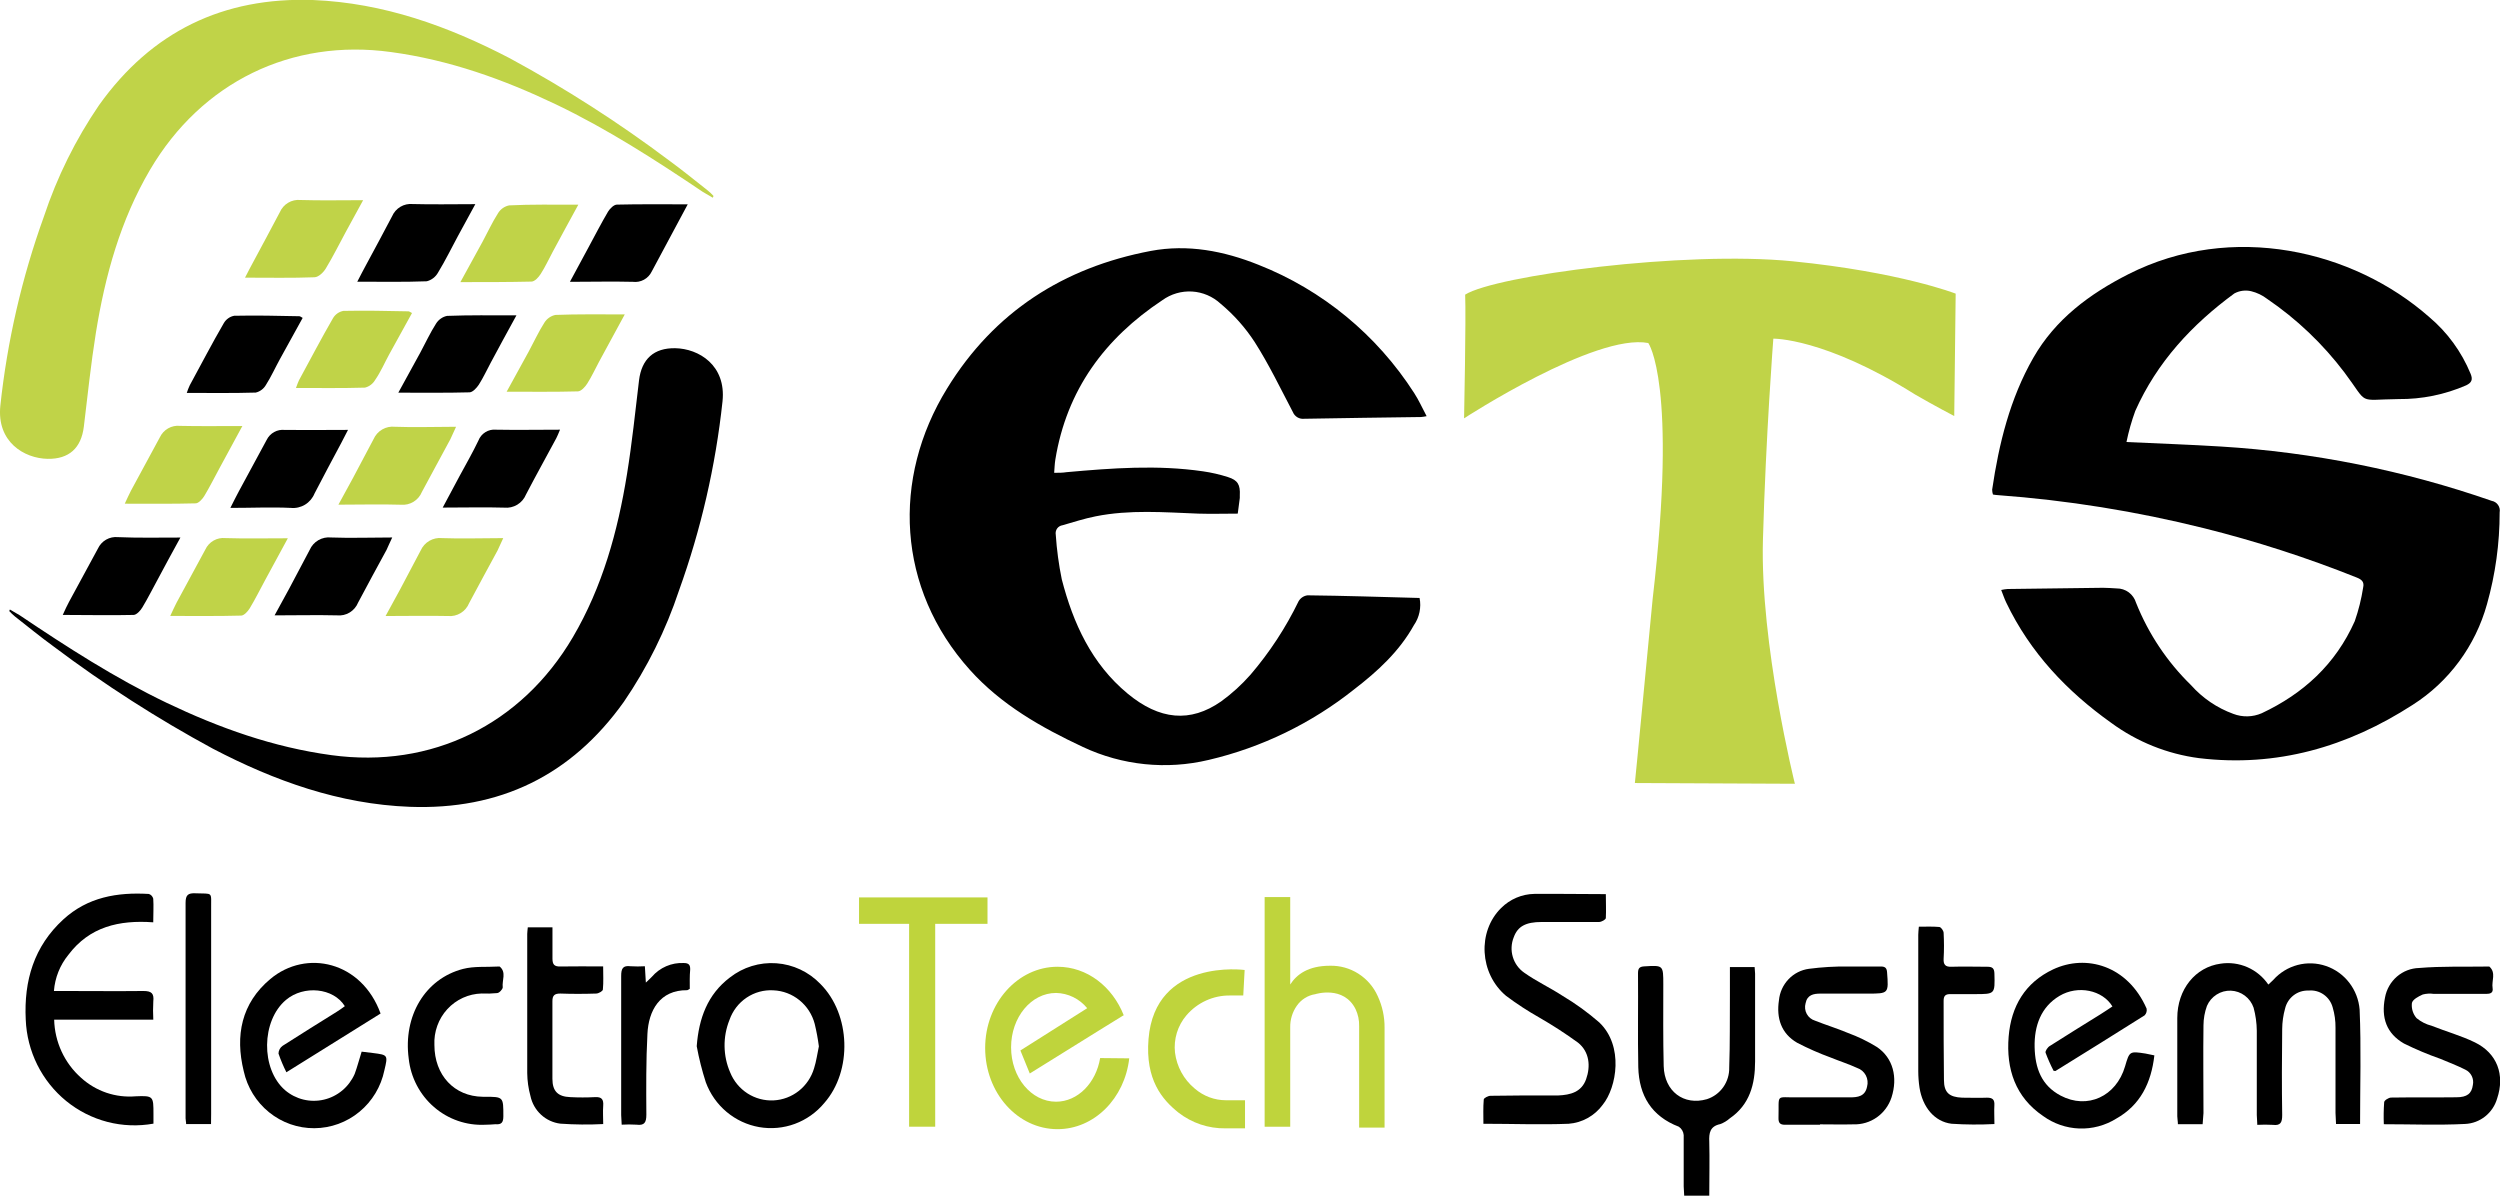 <svg width="138" height="66" viewBox="0 0 138 66" fill="none" xmlns="http://www.w3.org/2000/svg">
<g clip-path="url(#clip0_736_22253)">
<path d="M117.381 24.4C119.219 24.486 120.904 24.543 122.589 24.648C127.685 24.96 132.716 25.969 137.545 27.648C137.615 27.66 137.682 27.687 137.741 27.726C137.801 27.764 137.853 27.815 137.893 27.874C137.934 27.933 137.962 27.999 137.978 28.07C137.993 28.14 137.994 28.212 137.981 28.283C137.982 29.996 137.746 31.701 137.282 33.349C136.643 35.652 135.181 37.633 133.181 38.907C129.573 41.236 125.67 42.364 121.384 41.849C119.636 41.62 117.971 40.952 116.543 39.904C114.093 38.16 112.066 36.024 110.745 33.263C110.642 33.053 110.569 32.827 110.466 32.567C110.583 32.54 110.701 32.522 110.82 32.513L116.085 32.446C116.339 32.446 116.59 32.468 116.841 32.481C117.08 32.478 117.314 32.554 117.507 32.697C117.7 32.841 117.842 33.044 117.911 33.276C118.595 34.988 119.628 36.535 120.942 37.817C121.579 38.534 122.382 39.08 123.279 39.406C123.787 39.6 124.349 39.587 124.848 39.37C127.148 38.29 128.927 36.663 129.984 34.286C130.193 33.685 130.347 33.066 130.445 32.437C130.52 32.119 130.363 31.988 130.091 31.88C127.344 30.782 124.528 29.872 121.66 29.157C117.921 28.224 114.11 27.612 110.268 27.33C110.19 27.33 110.111 27.311 110.011 27.298C109.983 27.211 109.968 27.12 109.967 27.028C110.34 24.486 110.952 22.004 112.235 19.757C113.456 17.618 115.351 16.22 117.487 15.136C123.207 12.235 129.899 13.808 134.094 17.501C135.094 18.343 135.878 19.418 136.378 20.634C136.51 20.952 136.438 21.123 136.133 21.27C134.954 21.783 133.683 22.042 132.4 22.029C130.062 22.058 130.784 22.385 129.41 20.555C128.216 18.978 126.777 17.608 125.149 16.5C124.885 16.297 124.583 16.153 124.261 16.074C123.948 16.001 123.619 16.045 123.336 16.198C121.001 17.911 119.066 19.989 117.867 22.684C117.663 23.243 117.501 23.816 117.381 24.4Z" fill="black"/>
<path d="M78.361 33.008C78.412 33.267 78.41 33.534 78.356 33.792C78.302 34.051 78.197 34.295 78.047 34.511C77.24 35.96 76.048 37.053 74.759 38.045C72.395 39.928 69.65 41.26 66.721 41.947C64.394 42.503 61.95 42.252 59.781 41.235C57.471 40.152 55.269 38.906 53.537 36.977C49.506 32.487 49.211 26.42 52.282 21.438C54.88 17.211 58.714 14.764 63.52 13.852C65.566 13.468 67.558 13.852 69.463 14.615C72.993 16.005 76.002 18.484 78.066 21.701C78.314 22.083 78.502 22.505 78.75 22.973C78.646 22.995 78.541 23.011 78.436 23.02C76.287 23.052 74.138 23.074 71.992 23.116C71.861 23.131 71.729 23.103 71.615 23.035C71.502 22.967 71.414 22.864 71.364 22.741C70.683 21.444 70.046 20.116 69.262 18.886C68.743 18.088 68.108 17.373 67.379 16.766C66.946 16.366 66.39 16.128 65.804 16.092C65.218 16.057 64.638 16.227 64.16 16.572C60.992 18.673 58.877 21.52 58.253 25.381C58.218 25.597 58.212 25.82 58.19 26.099C58.444 26.099 58.661 26.099 58.874 26.064C61.384 25.839 63.894 25.651 66.404 26.017C66.872 26.084 67.334 26.191 67.784 26.335C68.33 26.506 68.468 26.764 68.437 27.345C68.437 27.393 68.437 27.441 68.437 27.488C68.399 27.771 68.362 28.054 68.324 28.352C67.587 28.352 66.865 28.375 66.147 28.352C64.264 28.279 62.356 28.124 60.477 28.502C59.85 28.626 59.26 28.82 58.651 28.994C58.592 29.002 58.535 29.022 58.484 29.053C58.433 29.083 58.388 29.124 58.353 29.173C58.318 29.222 58.294 29.278 58.281 29.337C58.268 29.395 58.267 29.456 58.278 29.516C58.333 30.343 58.444 31.166 58.61 31.978C59.238 34.406 60.258 36.643 62.247 38.289C64.001 39.739 65.698 39.913 67.411 38.715C68.001 38.287 68.543 37.793 69.027 37.244C70.083 36.011 70.977 34.645 71.687 33.18C71.74 33.093 71.811 33.019 71.896 32.964C71.981 32.909 72.077 32.874 72.177 32.862C74.185 32.884 76.24 32.951 78.361 33.008Z" fill="black"/>
<path d="M0.546 33.645C0.728 33.753 0.913 33.855 1.089 33.963C3.708 35.724 6.356 37.433 9.202 38.797C12.101 40.182 15.088 41.25 18.301 41.685C23.81 42.435 28.77 40.02 31.622 35.174C33.257 32.39 34.098 29.339 34.609 26.18C34.888 24.461 35.067 22.726 35.274 20.997C35.418 19.815 36.096 19.202 37.27 19.221C38.565 19.243 40.093 20.155 39.883 22.154C39.501 25.718 38.695 29.222 37.483 32.59C36.757 34.775 35.732 36.846 34.436 38.742C31.525 42.826 27.565 44.72 22.618 44.536C18.734 44.389 15.166 43.109 11.753 41.329C8.691 39.672 5.755 37.788 2.968 35.692C2.237 35.161 1.537 34.589 0.825 34.03C0.709 33.941 0.609 33.83 0.511 33.731L0.546 33.645Z" fill="black"/>
<path d="M39.346 10.914C39.164 10.806 38.976 10.704 38.801 10.596C36.184 8.835 33.536 7.126 30.687 5.762C27.791 4.377 24.801 3.309 21.589 2.874C16.092 2.114 11.132 4.529 8.28 9.375C6.645 12.159 5.804 15.21 5.293 18.369C5.017 20.088 4.838 21.823 4.628 23.552C4.483 24.734 3.809 25.347 2.632 25.328C1.337 25.306 -0.191 24.394 0.019 22.395C0.4 18.831 1.207 15.326 2.422 11.959C3.147 9.774 4.171 7.703 5.465 5.807C8.377 1.723 12.336 -0.171 17.284 0.001C21.168 0.16 24.735 1.44 28.149 3.22C31.21 4.878 34.146 6.762 36.934 8.857C37.662 9.388 38.364 9.96 39.074 10.52C39.19 10.608 39.293 10.72 39.387 10.818L39.346 10.914Z" fill="#C0D348"/>
<path d="M121.585 62.057H120.22C120.22 61.895 120.186 61.756 120.186 61.619C120.186 59.811 120.186 58.006 120.186 56.198C120.186 54.609 121.187 53.382 122.58 53.194C123.081 53.118 123.593 53.186 124.059 53.39C124.524 53.594 124.923 53.926 125.212 54.348C125.312 54.253 125.403 54.176 125.485 54.091C125.844 53.689 126.311 53.403 126.828 53.266C127.346 53.13 127.892 53.15 128.398 53.324C128.905 53.498 129.35 53.818 129.679 54.245C130.008 54.672 130.207 55.187 130.251 55.727C130.342 57.815 130.276 59.912 130.276 62.045H128.949C128.949 61.841 128.92 61.638 128.92 61.435C128.92 59.868 128.92 58.301 128.92 56.735C128.925 56.353 128.872 55.972 128.763 55.606C128.685 55.317 128.508 55.066 128.264 54.896C128.02 54.726 127.725 54.649 127.43 54.679C127.135 54.667 126.844 54.759 126.608 54.94C126.373 55.121 126.206 55.379 126.137 55.67C126.034 56.038 125.98 56.419 125.977 56.801C125.959 58.39 125.952 59.979 125.977 61.549C125.977 61.956 125.893 62.146 125.457 62.092C125.172 62.076 124.887 62.076 124.603 62.092C124.603 61.889 124.575 61.717 124.575 61.549C124.575 59.998 124.575 58.447 124.575 56.897C124.57 56.467 124.511 56.04 124.399 55.626C124.308 55.359 124.139 55.127 123.915 54.959C123.691 54.791 123.423 54.696 123.145 54.685C122.866 54.675 122.591 54.749 122.356 54.9C122.12 55.05 121.934 55.268 121.823 55.527C121.699 55.87 121.634 56.232 121.632 56.598C121.61 58.212 121.632 59.827 121.632 61.444L121.585 62.057Z" fill="black"/>
<path d="M88.642 49.356C88.642 49.82 88.664 50.249 88.642 50.675C88.642 50.761 88.403 50.891 88.272 50.894C87.214 50.894 86.157 50.894 85.1 50.894C84.215 50.894 83.776 51.139 83.559 51.736C83.419 52.081 83.4 52.465 83.507 52.822C83.613 53.179 83.838 53.488 84.143 53.697C84.811 54.17 85.564 54.52 86.251 54.968C86.969 55.395 87.647 55.887 88.278 56.436C89.643 57.733 89.244 60.024 88.472 60.981C88.252 61.283 87.969 61.533 87.644 61.714C87.32 61.896 86.96 62.004 86.59 62.032C85.046 62.093 83.503 62.032 81.884 62.032C81.884 61.575 81.865 61.133 81.903 60.695C81.903 60.612 82.144 60.488 82.279 60.488C83.368 60.466 84.457 60.472 85.545 60.469C85.705 60.469 85.859 60.469 86.019 60.469C86.684 60.44 87.299 60.285 87.553 59.573C87.807 58.861 87.742 58.063 87.108 57.555C86.418 57.054 85.703 56.591 84.965 56.166C84.332 55.808 83.722 55.41 83.139 54.974C81.658 53.735 81.548 51.419 82.86 50.125C83.35 49.634 84.009 49.354 84.698 49.343C85.966 49.331 87.255 49.356 88.642 49.356Z" fill="black"/>
<path d="M8.471 62.025C7.627 62.177 6.761 62.145 5.931 61.93C5.1 61.714 4.325 61.322 3.657 60.778C2.989 60.233 2.444 59.551 2.058 58.776C1.673 58 1.455 57.15 1.421 56.283C1.315 54.131 1.876 52.237 3.495 50.753C4.844 49.517 6.479 49.244 8.217 49.346C8.276 49.365 8.329 49.399 8.371 49.444C8.413 49.49 8.443 49.545 8.459 49.606C8.487 50.016 8.459 50.429 8.459 50.912C6.576 50.776 4.941 51.154 3.771 52.711C3.31 53.276 3.033 53.972 2.977 54.703H3.567C5.017 54.703 6.469 54.719 7.922 54.703C8.374 54.703 8.509 54.843 8.462 55.279C8.444 55.614 8.444 55.95 8.462 56.286H2.99C3.005 56.896 3.145 57.496 3.401 58.049C3.657 58.601 4.024 59.094 4.477 59.495C4.884 59.864 5.361 60.145 5.879 60.321C6.397 60.496 6.945 60.562 7.489 60.516C8.468 60.474 8.471 60.516 8.471 61.491C8.471 61.65 8.471 61.825 8.471 62.025Z" fill="black"/>
<path d="M19.963 58.051C20.186 58.076 20.387 58.099 20.591 58.127C21.416 58.232 21.419 58.239 21.218 59.081C21.032 59.981 20.547 60.789 19.843 61.37C19.14 61.952 18.261 62.272 17.354 62.277C16.446 62.283 15.563 61.973 14.854 61.399C14.144 60.825 13.65 60.023 13.453 59.125C12.973 57.161 13.325 55.379 14.922 54.041C16.907 52.379 19.963 53.068 21.008 55.947L15.809 59.189C15.64 58.855 15.495 58.51 15.373 58.156C15.375 58.072 15.396 57.989 15.436 57.915C15.475 57.841 15.531 57.778 15.599 57.73C16.584 57.094 17.585 56.481 18.577 55.858C18.737 55.76 18.89 55.649 19.035 55.541C18.407 54.527 16.77 54.368 15.787 55.194C14.42 56.341 14.388 59.008 15.734 60.177C16.027 60.427 16.372 60.604 16.744 60.695C17.116 60.786 17.504 60.788 17.877 60.701C18.25 60.614 18.597 60.441 18.893 60.194C19.188 59.948 19.422 59.635 19.578 59.281C19.722 58.896 19.828 58.474 19.963 58.051Z" fill="black"/>
<path d="M113.359 59.109C113.191 58.786 113.043 58.452 112.916 58.111C112.885 58.019 113.039 57.793 113.158 57.733C114.077 57.142 115.012 56.573 115.938 55.994C116.164 55.855 116.383 55.702 116.606 55.556C116.063 54.653 114.705 54.364 113.682 54.974C112.659 55.584 112.286 56.63 112.311 57.799C112.336 58.969 112.69 59.919 113.748 60.478C115.222 61.257 116.816 60.523 117.302 58.867C117.55 58.022 117.55 58.022 118.426 58.155C118.579 58.181 118.739 58.219 118.921 58.257C118.749 59.773 118.146 61.006 116.81 61.752C116.198 62.132 115.489 62.319 114.772 62.293C114.055 62.266 113.361 62.026 112.778 61.603C111.25 60.561 110.733 59.017 110.877 57.224C111.015 55.54 111.79 54.237 113.334 53.509C115.16 52.654 117.447 53.296 118.491 55.67C118.506 55.737 118.503 55.807 118.484 55.873C118.465 55.94 118.43 56 118.382 56.048C116.75 57.081 115.109 58.098 113.468 59.115C113.459 59.128 113.44 59.109 113.359 59.109Z" fill="black"/>
<path d="M38.459 57.752C38.575 56.211 39.058 54.892 40.285 53.961C41.016 53.387 41.931 53.106 42.854 53.172C43.777 53.237 44.644 53.645 45.289 54.317C46.961 55.991 47.062 59.112 45.499 60.888C45.067 61.408 44.507 61.804 43.877 62.037C43.247 62.27 42.567 62.331 41.906 62.216C41.245 62.1 40.625 61.811 40.108 61.377C39.592 60.944 39.196 60.381 38.961 59.744C38.751 59.092 38.583 58.426 38.459 57.752ZM45.201 57.752C45.147 57.337 45.07 56.925 44.972 56.519C44.837 56.004 44.543 55.547 44.133 55.214C43.724 54.88 43.219 54.688 42.694 54.666C42.169 54.634 41.647 54.777 41.209 55.072C40.771 55.367 40.44 55.8 40.266 56.303C40.081 56.764 39.989 57.258 39.996 57.756C40.003 58.254 40.108 58.745 40.307 59.201C40.5 59.677 40.834 60.081 41.263 60.357C41.692 60.632 42.195 60.767 42.703 60.742C43.211 60.716 43.698 60.532 44.098 60.215C44.498 59.897 44.791 59.462 44.937 58.969C45.06 58.588 45.113 58.175 45.201 57.764V57.752Z" fill="black"/>
<path d="M94.352 66.001H92.968C92.968 65.826 92.94 65.658 92.94 65.489C92.94 64.536 92.94 63.602 92.94 62.658C92.933 62.565 92.905 62.475 92.858 62.394C92.811 62.314 92.747 62.245 92.67 62.194C91.168 61.619 90.474 60.481 90.433 58.908C90.399 57.183 90.433 55.454 90.418 53.728C90.418 53.474 90.477 53.36 90.76 53.344C91.814 53.28 91.814 53.271 91.814 54.342C91.814 55.845 91.798 57.348 91.836 58.851C91.873 60.243 92.946 61.044 94.22 60.675C94.585 60.558 94.903 60.324 95.126 60.008C95.348 59.692 95.463 59.312 95.453 58.924C95.5 57.596 95.481 56.267 95.491 54.942C95.491 54.431 95.491 53.922 95.491 53.382H96.856C96.856 53.503 96.881 53.627 96.881 53.747C96.881 55.365 96.881 56.979 96.881 58.593C96.881 59.846 96.586 60.977 95.485 61.733C95.329 61.872 95.149 61.98 94.954 62.051C94.393 62.172 94.327 62.537 94.352 63.036C94.377 63.993 94.352 64.968 94.352 66.001Z" fill="black"/>
<path d="M131.587 62.057C131.571 61.653 131.577 61.248 131.606 60.844C131.606 60.742 131.851 60.589 131.986 60.586C133.187 60.567 134.386 60.586 135.587 60.57C136.19 60.57 136.438 60.364 136.503 59.887C136.538 59.72 136.515 59.545 136.439 59.393C136.364 59.24 136.239 59.117 136.086 59.045C135.637 58.819 135.164 58.638 134.699 58.444C134.016 58.204 133.348 57.923 132.698 57.602C131.738 57.049 131.427 56.185 131.653 55.06C131.735 54.611 131.967 54.205 132.309 53.908C132.652 53.612 133.085 53.444 133.535 53.433C134.79 53.328 136.045 53.373 137.319 53.353C137.351 53.353 137.391 53.353 137.41 53.353C137.802 53.697 137.523 54.148 137.592 54.545C137.636 54.809 137.46 54.863 137.238 54.863C136.274 54.863 135.311 54.863 134.348 54.863C134.145 54.833 133.938 54.844 133.739 54.895C133.504 54.996 133.175 55.174 133.137 55.368C133.12 55.517 133.134 55.669 133.178 55.812C133.223 55.956 133.296 56.088 133.394 56.201C133.639 56.402 133.923 56.546 134.229 56.623C135.023 56.941 135.851 57.167 136.613 57.539C137.846 58.139 138.282 59.337 137.84 60.643C137.726 61.033 137.495 61.377 137.179 61.628C136.863 61.879 136.478 62.023 136.077 62.042C134.596 62.118 133.109 62.057 131.587 62.057Z" fill="black"/>
<path d="M100.47 62.087C99.824 62.087 99.174 62.087 98.528 62.087C98.261 62.087 98.167 61.982 98.173 61.718C98.211 60.329 97.979 60.596 99.231 60.574C100.194 60.574 101.157 60.574 102.12 60.574C102.547 60.574 102.952 60.523 103.061 59.989C103.12 59.778 103.095 59.551 102.993 59.358C102.891 59.164 102.719 59.018 102.512 58.95C102.042 58.734 101.543 58.575 101.06 58.378C100.424 58.146 99.804 57.873 99.203 57.561C98.321 57.05 98.048 56.201 98.198 55.213C98.24 54.777 98.427 54.367 98.728 54.052C99.028 53.737 99.426 53.535 99.855 53.478C100.573 53.384 101.296 53.342 102.02 53.351C102.619 53.351 103.218 53.351 103.821 53.351C104.053 53.351 104.15 53.427 104.166 53.669C104.254 54.847 104.26 54.847 103.096 54.847C102.227 54.847 101.358 54.847 100.492 54.847C100.109 54.847 99.758 54.911 99.667 55.385C99.612 55.581 99.636 55.79 99.733 55.969C99.83 56.147 99.992 56.28 100.184 56.338C100.787 56.579 101.408 56.767 102.004 57.018C102.565 57.224 103.104 57.485 103.614 57.8C104.498 58.404 104.768 59.468 104.411 60.58C104.265 61.024 103.981 61.408 103.603 61.676C103.224 61.943 102.77 62.079 102.309 62.064C101.681 62.08 101.076 62.064 100.461 62.064L100.47 62.087Z" fill="black"/>
<path d="M33.294 53.347C33.294 53.798 33.319 54.212 33.279 54.618C33.279 54.707 33.047 54.838 32.918 54.844C32.256 54.866 31.591 54.869 30.929 54.844C30.615 54.844 30.489 54.942 30.493 55.279C30.493 56.703 30.493 58.139 30.493 59.55C30.493 60.243 30.806 60.535 31.475 60.561C31.932 60.585 32.391 60.585 32.849 60.561C33.213 60.542 33.323 60.685 33.297 61.034C33.272 61.384 33.297 61.695 33.297 62.048C32.509 62.089 31.719 62.081 30.932 62.026C30.535 61.977 30.162 61.805 29.866 61.532C29.571 61.259 29.366 60.9 29.282 60.504C29.168 60.09 29.108 59.662 29.103 59.233C29.103 56.674 29.103 54.116 29.103 51.558C29.103 51.45 29.122 51.339 29.134 51.19H30.496C30.496 51.774 30.496 52.343 30.496 52.915C30.496 53.233 30.593 53.36 30.929 53.35C31.688 53.334 32.463 53.347 33.294 53.347Z" fill="black"/>
<path d="M110.092 62.047C109.303 62.088 108.512 62.083 107.724 62.031C106.782 61.914 106.127 61.116 105.957 60.039C105.912 59.738 105.889 59.434 105.888 59.13C105.888 56.624 105.888 54.114 105.888 51.602C105.888 51.478 105.904 51.354 105.92 51.154C106.302 51.154 106.676 51.135 107.046 51.169C107.137 51.169 107.278 51.363 107.288 51.487C107.313 51.964 107.316 52.441 107.288 52.924C107.272 53.241 107.379 53.378 107.717 53.365C108.379 53.343 109.041 53.365 109.703 53.365C109.98 53.365 110.086 53.448 110.092 53.75C110.121 54.875 110.13 54.875 109.019 54.875C108.561 54.875 108.103 54.875 107.645 54.875C107.379 54.875 107.288 54.983 107.288 55.243C107.288 56.699 107.288 58.154 107.306 59.607C107.306 60.318 107.604 60.56 108.31 60.592C108.768 60.592 109.227 60.611 109.685 60.592C109.998 60.592 110.108 60.703 110.089 61.014C110.071 61.326 110.092 61.65 110.092 62.047Z" fill="black"/>
<path d="M26.778 62.086C25.748 62.136 24.738 61.786 23.955 61.107C23.171 60.429 22.673 59.473 22.561 58.435C22.248 56.09 23.456 54.03 25.561 53.484C26.188 53.325 26.844 53.392 27.487 53.353C27.518 53.353 27.562 53.353 27.581 53.353C27.97 53.671 27.7 54.119 27.751 54.501C27.751 54.602 27.559 54.819 27.437 54.819C27.154 54.847 26.87 54.854 26.587 54.841C26.23 54.85 25.879 54.931 25.553 55.079C25.228 55.228 24.935 55.44 24.692 55.705C24.449 55.97 24.261 56.281 24.139 56.62C24.016 56.96 23.962 57.321 23.979 57.682C23.979 59.35 25.074 60.523 26.649 60.542H26.744C27.798 60.542 27.785 60.542 27.785 61.619C27.785 61.953 27.685 62.089 27.352 62.057C27.158 62.07 26.982 62.086 26.778 62.086Z" fill="black"/>
<path d="M11.649 62.05H10.275C10.275 61.926 10.244 61.837 10.244 61.732C10.244 57.766 10.244 53.788 10.244 49.838C10.244 49.396 10.385 49.294 10.786 49.31C11.772 49.352 11.652 49.183 11.655 50.171C11.655 53.947 11.655 57.72 11.655 61.491L11.649 62.05Z" fill="black"/>
<path d="M15.157 33.968C15.471 33.397 15.715 32.958 15.954 32.51C16.337 31.796 16.716 31.079 17.093 30.358C17.192 30.131 17.36 29.942 17.573 29.818C17.786 29.695 18.032 29.642 18.276 29.669C19.361 29.71 20.45 29.669 21.651 29.669C21.507 29.968 21.425 30.165 21.338 30.352C20.817 31.305 20.287 32.284 19.769 33.26C19.676 33.489 19.513 33.681 19.304 33.809C19.095 33.937 18.851 33.992 18.608 33.968C17.5 33.94 16.396 33.968 15.157 33.968Z" fill="black"/>
<path d="M18.68 27.858C18.994 27.285 19.239 26.844 19.477 26.399C19.86 25.685 20.241 24.967 20.619 24.244C20.718 24.018 20.886 23.829 21.098 23.706C21.31 23.582 21.556 23.531 21.799 23.558C22.888 23.599 23.976 23.558 25.175 23.558C25.034 23.876 24.949 24.057 24.861 24.244C24.343 25.213 23.81 26.176 23.292 27.149C23.199 27.378 23.035 27.571 22.826 27.699C22.616 27.827 22.372 27.884 22.128 27.861C21.021 27.826 19.92 27.858 18.68 27.858Z" fill="#C0D348"/>
<path d="M21.284 34.004C21.598 33.432 21.843 32.99 22.081 32.545C22.464 31.831 22.844 31.113 23.22 30.39C23.321 30.164 23.489 29.976 23.702 29.853C23.914 29.73 24.16 29.677 24.403 29.704C25.492 29.745 26.58 29.704 27.779 29.704C27.638 30.003 27.553 30.2 27.465 30.387C26.947 31.341 26.414 32.319 25.896 33.292C25.803 33.521 25.64 33.714 25.43 33.842C25.221 33.97 24.976 34.027 24.732 34.004C23.628 33.981 22.524 34.004 21.284 34.004Z" fill="#C0D348"/>
<path d="M9.958 29.673C9.484 30.543 9.086 31.262 8.703 31.989C8.421 32.504 8.157 33.035 7.853 33.537C7.749 33.712 7.539 33.937 7.379 33.944C6.124 33.975 4.835 33.944 3.464 33.944C3.608 33.626 3.699 33.429 3.809 33.225C4.339 32.243 4.872 31.268 5.403 30.286C5.499 30.077 5.658 29.903 5.856 29.789C6.055 29.675 6.283 29.627 6.51 29.65C7.605 29.698 8.71 29.673 9.958 29.673Z" fill="black"/>
<path d="M15.888 29.713L14.633 32.026C14.351 32.544 14.09 33.075 13.786 33.577C13.679 33.752 13.472 33.978 13.312 33.981C12.038 34.016 10.764 34 9.397 34C9.541 33.698 9.632 33.485 9.739 33.282C10.269 32.3 10.805 31.321 11.332 30.339C11.429 30.129 11.588 29.955 11.787 29.841C11.986 29.727 12.216 29.679 12.443 29.703C13.532 29.738 14.636 29.713 15.888 29.713Z" fill="#C0D348"/>
<path d="M13.378 23.517L12.123 25.831C11.841 26.349 11.58 26.876 11.276 27.381C11.169 27.553 10.962 27.782 10.802 27.785C9.528 27.82 8.255 27.804 6.887 27.804C7.031 27.502 7.122 27.286 7.229 27.086C7.759 26.104 8.295 25.125 8.822 24.143C8.92 23.934 9.079 23.761 9.278 23.647C9.477 23.533 9.706 23.484 9.933 23.508C11.022 23.533 12.126 23.517 13.378 23.517Z" fill="#C0D348"/>
<path d="M24.437 28.019L25.379 26.258C25.724 25.623 26.088 24.987 26.408 24.32C26.482 24.127 26.617 23.964 26.792 23.856C26.966 23.747 27.17 23.699 27.374 23.719C28.522 23.741 29.671 23.719 30.913 23.719C30.819 23.939 30.772 24.069 30.709 24.186C30.154 25.222 29.58 26.249 29.037 27.294C28.94 27.53 28.771 27.728 28.555 27.859C28.338 27.99 28.086 28.047 27.835 28.022C26.765 27.99 25.677 28.019 24.437 28.019Z" fill="black"/>
<path d="M19.21 23.73C19.038 24.067 18.938 24.261 18.837 24.452C18.345 25.38 17.843 26.304 17.363 27.239C17.258 27.497 17.074 27.714 16.837 27.858C16.601 28.001 16.325 28.064 16.051 28.036C14.984 27.985 13.911 28.036 12.716 28.036C12.907 27.664 13.03 27.401 13.171 27.146C13.685 26.193 14.206 25.24 14.718 24.286C14.809 24.1 14.954 23.947 15.135 23.848C15.315 23.749 15.521 23.709 15.725 23.733C16.842 23.746 17.962 23.73 19.21 23.73Z" fill="black"/>
<path d="M26.238 11.269L25.278 13.03C24.918 13.7 24.579 14.39 24.183 15.041C24.117 15.161 24.027 15.267 23.919 15.35C23.811 15.434 23.688 15.494 23.556 15.527C22.317 15.575 21.074 15.55 19.722 15.55C19.91 15.194 20.036 14.933 20.18 14.676C20.669 13.764 21.165 12.855 21.642 11.94C21.737 11.72 21.898 11.537 22.102 11.415C22.306 11.294 22.542 11.241 22.778 11.263C23.885 11.294 24.99 11.269 26.238 11.269Z" fill="black"/>
<path d="M20.045 11.05C19.675 11.727 19.377 12.267 19.085 12.807C18.721 13.478 18.382 14.164 17.987 14.816C17.855 15.035 17.585 15.299 17.359 15.305C16.104 15.353 14.874 15.327 13.525 15.327C13.71 14.972 13.839 14.711 13.983 14.454C14.47 13.541 14.966 12.633 15.445 11.717C15.54 11.497 15.701 11.313 15.905 11.192C16.109 11.07 16.346 11.017 16.581 11.04C17.692 11.075 18.793 11.05 20.045 11.05Z" fill="#C0D348"/>
<path d="M37.963 11.279L37.395 12.338C36.92 13.221 36.447 14.103 35.977 14.985C35.884 15.178 35.734 15.338 35.547 15.44C35.36 15.543 35.146 15.584 34.935 15.557C33.822 15.528 32.708 15.557 31.459 15.557C31.845 14.845 32.165 14.251 32.488 13.65C32.843 12.992 33.185 12.328 33.564 11.683C33.668 11.514 33.878 11.302 34.047 11.295C35.309 11.264 36.579 11.279 37.963 11.279Z" fill="black"/>
<path d="M28.507 17.408C27.98 18.361 27.534 19.194 27.092 20.014C26.872 20.421 26.681 20.843 26.433 21.231C26.314 21.412 26.097 21.65 25.921 21.657C24.666 21.692 23.383 21.676 21.987 21.676C22.436 20.853 22.825 20.151 23.207 19.451C23.493 18.921 23.747 18.368 24.07 17.863C24.138 17.754 24.227 17.66 24.332 17.587C24.436 17.513 24.554 17.462 24.679 17.437C25.903 17.389 27.133 17.408 28.507 17.408Z" fill="black"/>
<path d="M31.923 11.299C31.399 12.252 30.951 13.085 30.508 13.905C30.289 14.312 30.097 14.734 29.849 15.119C29.733 15.303 29.517 15.541 29.338 15.544C28.071 15.573 26.8 15.573 25.413 15.573C25.865 14.747 26.251 14.045 26.634 13.349C26.922 12.818 27.173 12.265 27.497 11.76C27.565 11.651 27.654 11.558 27.758 11.485C27.863 11.413 27.981 11.362 28.105 11.337C29.323 11.277 30.549 11.299 31.923 11.299Z" fill="#C0D348"/>
<path d="M34.487 17.355L33.072 19.961C32.852 20.368 32.661 20.791 32.413 21.178C32.297 21.359 32.08 21.598 31.901 21.604C30.646 21.639 29.363 21.623 27.967 21.623C28.419 20.8 28.805 20.098 29.188 19.399C29.476 18.868 29.727 18.315 30.05 17.81C30.118 17.701 30.207 17.607 30.312 17.534C30.416 17.461 30.534 17.41 30.659 17.384C31.886 17.336 33.112 17.355 34.487 17.355Z" fill="#C0D348"/>
<path d="M16.707 17.548C16.28 18.323 15.863 19.07 15.452 19.823C15.191 20.297 14.969 20.793 14.68 21.247C14.62 21.352 14.539 21.445 14.442 21.517C14.346 21.59 14.236 21.642 14.118 21.67C12.863 21.708 11.634 21.689 10.31 21.689C10.356 21.544 10.412 21.403 10.476 21.266C11.103 20.116 11.7 18.962 12.358 17.831C12.419 17.727 12.502 17.637 12.601 17.568C12.699 17.498 12.811 17.452 12.929 17.43C14.125 17.405 15.323 17.43 16.522 17.456C16.566 17.456 16.628 17.503 16.707 17.548Z" fill="black"/>
<path d="M22.743 17.279C22.317 18.054 21.899 18.801 21.488 19.554C21.231 20.021 21.021 20.523 20.707 20.974C20.646 21.079 20.565 21.171 20.468 21.243C20.372 21.316 20.262 21.368 20.145 21.397C18.89 21.435 17.66 21.416 16.337 21.416C16.418 21.209 16.45 21.098 16.503 20.993C17.13 19.843 17.73 18.689 18.385 17.558C18.447 17.455 18.53 17.366 18.628 17.297C18.727 17.229 18.839 17.182 18.956 17.161C20.155 17.136 21.353 17.161 22.549 17.186C22.59 17.186 22.652 17.234 22.743 17.279Z" fill="#C0D348"/>
<path d="M38.076 54.583C37.988 54.63 37.963 54.659 37.935 54.659C36.419 54.643 35.798 55.784 35.738 57.077C35.66 58.561 35.669 60.051 35.679 61.526C35.679 61.965 35.572 62.139 35.13 62.082C34.859 62.066 34.588 62.066 34.317 62.082C34.317 61.885 34.289 61.72 34.289 61.551C34.289 59.009 34.289 56.435 34.289 53.877C34.289 53.464 34.38 53.283 34.81 53.337C35.072 53.353 35.335 53.353 35.597 53.337L35.651 54.239C35.801 54.093 35.898 54.011 35.98 53.922C36.198 53.668 36.47 53.467 36.775 53.335C37.081 53.203 37.411 53.143 37.743 53.159C38.01 53.159 38.11 53.254 38.098 53.524C38.063 53.89 38.076 54.252 38.076 54.583Z" fill="black"/>
<path d="M90.986 18.935C90.986 18.935 92.614 21.16 91.227 33.054C90.317 42.588 90.245 43.223 90.245 43.223L99.077 43.264C99.077 43.264 97.154 35.558 97.314 29.797C97.474 24.035 97.888 18.694 97.888 18.694C97.888 18.694 100.712 18.64 105.713 21.776C106.808 22.412 107.874 22.965 107.874 22.965L107.953 16.209C107.953 16.209 104.909 15.017 98.955 14.423C93 13.828 82.558 15.207 80.877 16.263C80.93 17.559 80.817 23.092 80.817 23.092C80.817 23.092 88.065 18.376 90.986 18.935Z" fill="#C0D348"/>
<path d="M54.51 49.537H47.419V50.996H50.183V62.194H51.623V50.996H54.51V49.537Z" fill="#BFD43C"/>
<path d="M60.728 58.405C60.499 59.778 59.495 60.814 58.294 60.814C56.922 60.814 55.812 59.47 55.812 57.811C55.812 56.152 56.922 54.811 58.294 54.811C58.623 54.817 58.947 54.896 59.244 55.041C59.541 55.187 59.803 55.395 60.013 55.653L56.326 57.986L56.844 59.257L60.662 56.883L62.011 56.05H62.033C61.406 54.462 60.013 53.365 58.375 53.365C56.179 53.365 54.381 55.374 54.381 57.849C54.381 60.325 56.169 62.33 58.375 62.33C60.408 62.33 62.084 60.627 62.334 58.421L60.728 58.405Z" fill="#BFD43C"/>
<path d="M68.628 54.951H67.9C67.443 54.945 66.991 55.04 66.574 55.23C66.157 55.42 65.786 55.7 65.488 56.05C65.249 56.33 65.07 56.657 64.962 57.01C64.854 57.364 64.819 57.736 64.86 58.103C64.957 58.876 65.342 59.582 65.936 60.077L65.961 60.099C66.439 60.509 67.045 60.734 67.671 60.734H68.725V62.285H67.646C66.707 62.299 65.79 61.991 65.045 61.411C64.148 60.693 63.216 59.6 63.398 57.356C63.759 52.876 68.704 53.543 68.704 53.543L68.628 54.951Z" fill="#BFD43C"/>
<path d="M73.416 53.309C72.214 53.309 71.574 53.789 71.22 54.345V49.518H69.808V62.194H71.22V56.709C71.213 56.281 71.341 55.862 71.587 55.514C71.705 55.344 71.856 55.201 72.031 55.092C72.206 54.982 72.4 54.91 72.603 54.879C72.603 54.879 74.172 54.377 74.831 55.711C74.966 56 75.032 56.316 75.025 56.636V62.242H76.428V56.744C76.435 56.134 76.305 55.531 76.048 54.98C75.819 54.471 75.447 54.042 74.979 53.745C74.512 53.448 73.968 53.296 73.416 53.309Z" fill="#BFD43C"/>
</g>
<defs>
<clipPath id="clip0_736_22253">
<rect width="138" height="66" fill="white"/>
</clipPath>
</defs>
</svg>
